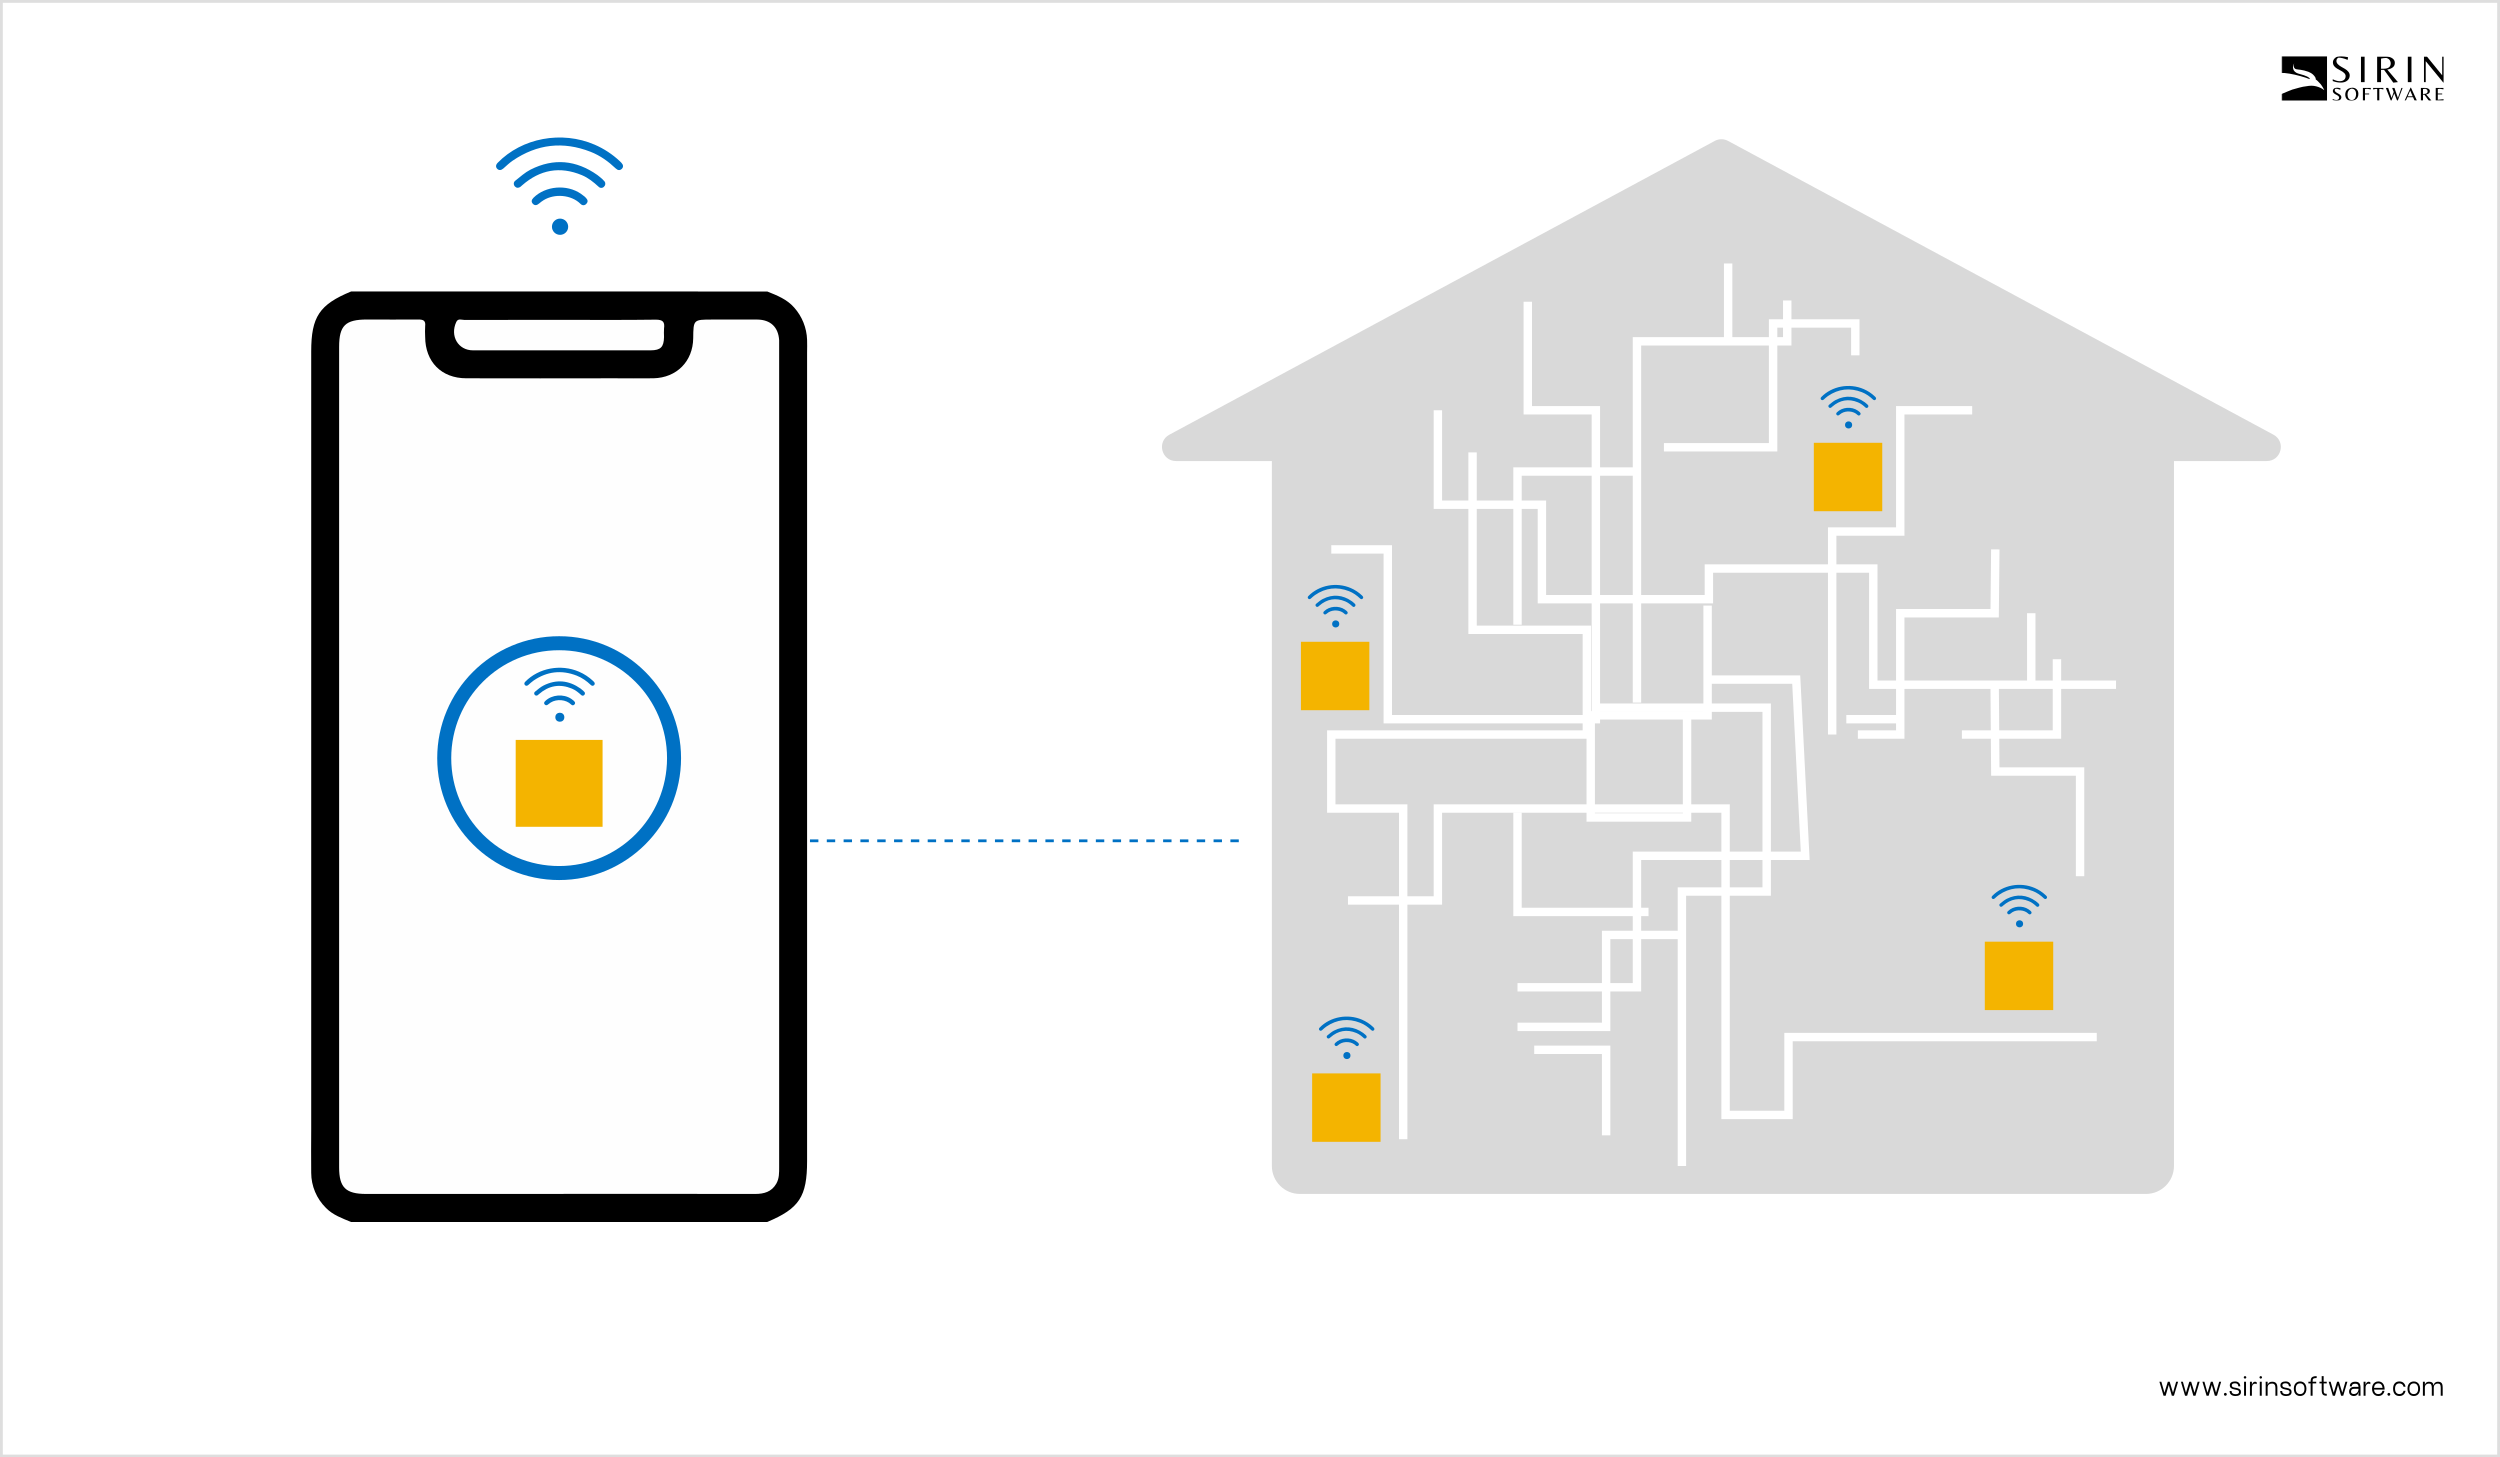 <?xml version="1.0" encoding="UTF-8"?>
<svg xmlns="http://www.w3.org/2000/svg" width="892" height="520" viewBox="0 0 892 520" fill="none">
  <rect x="0" y="0" width="892" height="520" fill="#333333" stroke="none"/>
  <rect x="0.5" y="0.5" width="891" height="519" fill="white"></rect>
  <rect x="0.5" y="0.5" width="891" height="519" stroke="#DEDEDE"></rect>
  <g clip-path="url(#clip0_1203_2793)">
    <mask id="mask0_1203_2793" style="mask-type:luminance" maskUnits="userSpaceOnUse" x="814" y="20" width="58" height="16">
      <path d="M872 20H814V36H872V20Z" fill="white"></path>
    </mask>
    <g mask="url(#mask0_1203_2793)">
      <path d="M833.634 21.751C833.634 22.155 833.793 22.533 834.115 22.881C834.446 23.223 834.841 23.524 835.306 23.792C835.777 24.051 836.245 24.316 836.707 24.593C837.168 24.86 837.56 25.19 837.882 25.587C838.213 25.981 838.378 26.418 838.378 26.898C838.378 27.652 838.092 28.268 837.516 28.745C836.949 29.222 836.178 29.462 835.207 29.462C834.236 29.462 833.271 29.284 832.319 28.923V28.274C833.281 28.742 834.099 28.976 834.768 28.976C835.436 28.976 835.978 28.816 836.353 28.492C836.732 28.169 836.92 27.726 836.92 27.154C836.92 26.769 836.764 26.418 836.452 26.107C836.14 25.784 835.764 25.51 835.318 25.279C834.876 25.039 834.43 24.796 833.988 24.549C833.545 24.3 833.166 23.989 832.854 23.611C832.542 23.226 832.386 22.764 832.386 22.219C832.386 21.674 832.631 21.173 833.125 20.705C833.625 20.234 834.363 20 835.347 20C835.99 20 836.802 20.142 837.783 20.428L837.643 21.367C836.369 20.834 835.277 20.566 834.373 20.566C833.882 20.797 833.637 21.191 833.637 21.751H833.634Z" fill="black"></path>
      <path d="M843.696 20.166V29.296H842.394V20.166H843.696Z" fill="black"></path>
      <path d="M849.552 24.937V29.296H848.163V20.166H851.223C852.175 20.166 852.955 20.372 853.561 20.788C854.175 21.2 854.481 21.748 854.481 22.429C854.481 23.109 854.236 23.632 853.745 24.029C853.264 24.414 852.608 24.682 851.777 24.829L855.573 29.296L853.93 29.49L850.644 24.94H849.555L849.552 24.937ZM849.552 24.525H850.459C852.159 24.525 853.01 23.872 853.01 22.567C853.01 22.346 852.952 22.099 852.841 21.822C852.624 21.244 852.163 20.862 851.453 20.677C850.809 20.677 850.179 20.754 849.555 20.911V24.525H849.552Z" fill="black"></path>
      <path d="M860.41 20.166V29.296H859.107V20.166H860.41Z" fill="black"></path>
      <path d="M872 29.447H871.758L865.555 21.89H865.498V29.296H864.874V20.166H865.921L871.315 26.799H871.373V20.166H871.997V29.447H872Z" fill="black"></path>
      <path d="M835.388 34.695C835.388 35.07 835.242 35.381 834.949 35.618C834.663 35.858 834.271 35.975 833.784 35.975C833.297 35.975 832.816 35.886 832.335 35.708L832.316 35.701V35.317L832.36 35.338C832.832 35.566 833.239 35.677 833.564 35.677C833.889 35.677 834.15 35.6 834.331 35.449C834.513 35.295 834.605 35.086 834.605 34.818C834.605 34.636 834.529 34.473 834.379 34.329C834.226 34.172 834.042 34.039 833.825 33.928C833.59 33.805 833.376 33.688 833.163 33.575C832.94 33.451 832.749 33.294 832.593 33.11C832.43 32.916 832.351 32.682 832.351 32.408C832.351 32.134 832.478 31.881 832.727 31.645C832.981 31.411 833.357 31.294 833.851 31.294C834.169 31.294 834.583 31.364 835.07 31.506L835.096 31.512L835.016 32.035L834.978 32.02C834.354 31.765 833.815 31.635 833.373 31.632C833.144 31.743 833.035 31.918 833.035 32.18C833.035 32.371 833.112 32.55 833.265 32.713C833.427 32.876 833.621 33.023 833.851 33.15C834.073 33.273 834.306 33.402 834.548 33.541C834.78 33.673 834.978 33.836 835.137 34.033C835.306 34.23 835.392 34.452 835.392 34.692L835.388 34.695Z" fill="black"></path>
      <path d="M840.862 31.885C840.458 31.497 839.942 31.297 839.327 31.297C838.843 31.297 838.388 31.407 837.968 31.623C837.742 31.746 837.538 31.9 837.363 32.078C837.191 32.263 837.051 32.5 836.942 32.789C836.837 33.073 836.786 33.402 836.786 33.756C836.786 34.446 836.987 34.993 837.385 35.387C837.786 35.775 838.302 35.975 838.91 35.975C839.518 35.975 840.085 35.797 840.588 35.443C840.853 35.261 841.063 35.003 841.225 34.67C841.387 34.338 841.467 33.941 841.467 33.501C841.467 32.811 841.263 32.266 840.862 31.881V31.885ZM839.117 35.692C838.856 35.692 838.624 35.64 838.42 35.535C838.219 35.424 838.06 35.27 837.942 35.083C837.71 34.704 837.595 34.224 837.595 33.657C837.595 33.196 837.713 32.777 837.939 32.408C838.171 32.045 838.509 31.783 838.952 31.632C839.572 31.632 840.021 31.838 840.292 32.232C840.537 32.589 840.658 33.07 840.658 33.654C840.658 34.132 840.537 34.584 840.305 35.003C840.19 35.209 840.028 35.375 839.824 35.501C839.617 35.627 839.381 35.692 839.117 35.692Z" fill="black"></path>
      <path d="M843.83 31.789V33.371H845.317V33.685H843.83V35.892H843.081V31.377H845.896V31.894L844.556 31.678C844.336 31.678 844.091 31.715 843.827 31.786L843.83 31.789Z" fill="black"></path>
      <path d="M850.402 31.38L850.364 31.925L849.37 31.706C849.23 31.706 849.077 31.724 848.934 31.755V35.895H848.186V31.755C848.036 31.724 847.89 31.706 847.74 31.706L846.762 31.925L846.715 31.38H850.405H850.402Z" fill="black"></path>
      <path d="M857.248 31.38L855.477 36H855.321L855.315 35.978L854.267 33.294L853.233 36H853.08L853.07 35.978L851.274 31.38H852.109L852.115 31.401L853.325 34.963L854.079 32.808L853.519 31.38H854.35L855.567 34.963L856.824 31.38H857.248Z" fill="black"></path>
      <path d="M860.082 31.269L857.983 35.852L857.964 35.895H858.413L858.932 34.686H860.983L861.508 35.895H862.346L860.231 31.269H860.082ZM859.066 34.369L859.961 32.3L860.84 34.369H859.063H859.066Z" fill="black"></path>
      <path d="M865.66 33.707C866.049 33.63 866.367 33.501 866.597 33.319C866.848 33.119 866.972 32.851 866.972 32.513C866.972 32.174 866.813 31.894 866.504 31.684C866.202 31.478 865.801 31.38 865.326 31.38H863.775V35.895H864.527V33.772H865.02L866.644 35.978L866.654 35.994L867.545 35.889L865.657 33.707H865.66ZM864.527 31.795C864.823 31.724 865.129 31.688 865.434 31.688C865.769 31.774 865.995 31.958 866.097 32.226C866.154 32.359 866.179 32.476 866.179 32.577C866.179 33.202 865.778 33.504 864.947 33.504H864.527V31.792V31.795Z" fill="black"></path>
      <path d="M872 35.381L871.92 35.895H869.067V31.38H871.955L871.876 31.894L870.535 31.681C870.319 31.681 870.077 31.718 869.812 31.789V33.371H871.373V33.685H869.812V35.587L871.997 35.378L872 35.381Z" fill="black"></path>
      <path fill-rule="evenodd" clip-rule="evenodd" d="M830.281 20H814V26.027C814.988 26.027 815.278 26.03 816.875 26.275C819.051 26.609 822.604 27.59 824.092 28.237C824.218 28.03 824.028 27.747 823.161 27.295C822.552 26.978 821.662 26.725 820.882 26.503C820.275 26.33 819.735 26.177 819.447 26.027C817.469 24.996 818.234 23.02 818.612 22.579C818.493 22.727 818.149 23.68 818.685 24.326C818.994 24.698 819.332 24.733 820.006 24.803C820.5 24.855 821.176 24.925 822.153 25.161C824.461 25.72 825.188 26.428 825.708 27.054C826.228 27.68 826.284 28.017 826.237 28.297C826.546 28.535 827.321 29.199 827.945 29.951C828.568 30.702 829.125 31.754 829.325 32.186C828.52 31.53 826.286 30.302 823.796 30.642C821.644 30.936 821.419 30.996 820.578 31.22C820.447 31.255 820.3 31.294 820.128 31.339C817.877 31.925 817.627 32.032 816.412 32.552C815.879 32.781 815.158 33.089 814 33.553V36H830.281V20Z" fill="black"></path>
    </g>
  </g>
  <path d="M776.45 493H777.15L775.66 498H774.91L773.81 494.14L772.7 498H771.95L770.47 493H771.17L772.25 496.83L772.28 496.91L773.48 493H774.13L775.32 496.9L775.35 496.83L776.45 493ZM784.128 493H784.828L783.338 498H782.588L781.488 494.14L780.378 498H779.628L778.148 493H778.848L779.928 496.83L779.958 496.91L781.158 493H781.808L782.998 496.9L783.028 496.83L784.128 493ZM791.806 493H792.506L791.016 498H790.266L789.166 494.14L788.056 498H787.306L785.826 493H786.526L787.606 496.83L787.636 496.91L788.836 493H789.486L790.676 496.9L790.706 496.83L791.806 493ZM794.004 498C793.864 498 793.744 497.95 793.644 497.85C793.551 497.75 793.504 497.63 793.504 497.49C793.504 497.35 793.551 497.23 793.644 497.13C793.744 497.03 793.864 496.98 794.004 496.98C794.151 496.98 794.271 497.03 794.364 497.13C794.464 497.23 794.514 497.35 794.514 497.49C794.514 497.63 794.464 497.75 794.364 497.85C794.271 497.95 794.151 498 794.004 498ZM796.218 496.3C796.218 496.667 796.338 496.95 796.578 497.15C796.825 497.35 797.181 497.45 797.648 497.45C798.468 497.45 798.878 497.193 798.878 496.68C798.878 496.427 798.805 496.247 798.658 496.14C798.511 496.033 798.245 495.943 797.858 495.87L797.348 495.77C796.755 495.67 796.315 495.503 796.028 495.27C795.741 495.03 795.598 494.697 795.598 494.27C795.598 493.83 795.765 493.493 796.098 493.26C796.438 493.02 796.888 492.9 797.448 492.9C798.041 492.9 798.501 493.06 798.828 493.38C799.161 493.693 799.328 494.117 799.328 494.65H798.628C798.628 493.917 798.235 493.55 797.448 493.55C796.681 493.55 796.298 493.79 796.298 494.27C796.298 494.517 796.381 494.707 796.548 494.84C796.715 494.967 796.981 495.06 797.348 495.12L797.838 495.2C798.451 495.3 798.895 495.463 799.168 495.69C799.441 495.91 799.578 496.24 799.578 496.68C799.578 497.153 799.405 497.51 799.058 497.75C798.718 497.983 798.248 498.1 797.648 498.1C796.968 498.1 796.441 497.943 796.068 497.63C795.701 497.317 795.518 496.873 795.518 496.3H796.218ZM801.029 491.89C800.909 491.89 800.802 491.847 800.709 491.76C800.622 491.673 800.579 491.567 800.579 491.44C800.579 491.32 800.622 491.217 800.709 491.13C800.802 491.043 800.909 491 801.029 491C801.149 491 801.252 491.043 801.339 491.13C801.432 491.217 801.479 491.32 801.479 491.44C801.479 491.567 801.432 491.673 801.339 491.76C801.252 491.847 801.149 491.89 801.029 491.89ZM800.679 493H801.379V498H800.679V493ZM804.549 493C804.689 493 804.802 493.013 804.889 493.04C804.975 493.06 805.075 493.107 805.189 493.18V493.88C805.082 493.807 804.982 493.76 804.889 493.74C804.795 493.713 804.682 493.7 804.549 493.7C804.375 493.7 804.205 493.753 804.039 493.86C803.879 493.96 803.745 494.12 803.639 494.34C803.532 494.553 803.479 494.823 803.479 495.15V498H802.779V493H803.479V494.13C803.579 493.777 803.725 493.5 803.919 493.3C804.112 493.1 804.322 493 804.549 493ZM806.639 491.89C806.519 491.89 806.412 491.847 806.319 491.76C806.232 491.673 806.189 491.567 806.189 491.44C806.189 491.32 806.232 491.217 806.319 491.13C806.412 491.043 806.519 491 806.639 491C806.759 491 806.862 491.043 806.949 491.13C807.042 491.217 807.089 491.32 807.089 491.44C807.089 491.567 807.042 491.673 806.949 491.76C806.862 491.847 806.759 491.89 806.639 491.89ZM806.289 493H806.989V498H806.289V493ZM810.699 493C811.345 493 811.819 493.173 812.119 493.52C812.419 493.867 812.569 494.41 812.569 495.15V498H811.869V495.15C811.869 494.643 811.765 494.267 811.559 494.02C811.352 493.773 811.065 493.65 810.699 493.65C810.212 493.65 809.822 493.767 809.529 494C809.235 494.233 809.089 494.617 809.089 495.15V498H808.389V493H809.089V494.12C809.309 493.373 809.845 493 810.699 493ZM814.267 496.3C814.267 496.667 814.387 496.95 814.627 497.15C814.873 497.35 815.23 497.45 815.697 497.45C816.517 497.45 816.927 497.193 816.927 496.68C816.927 496.427 816.853 496.247 816.707 496.14C816.56 496.033 816.293 495.943 815.907 495.87L815.397 495.77C814.803 495.67 814.363 495.503 814.077 495.27C813.79 495.03 813.647 494.697 813.647 494.27C813.647 493.83 813.813 493.493 814.147 493.26C814.487 493.02 814.937 492.9 815.497 492.9C816.09 492.9 816.55 493.06 816.877 493.38C817.21 493.693 817.377 494.117 817.377 494.65H816.677C816.677 493.917 816.283 493.55 815.497 493.55C814.73 493.55 814.347 493.79 814.347 494.27C814.347 494.517 814.43 494.707 814.597 494.84C814.763 494.967 815.03 495.06 815.397 495.12L815.887 495.2C816.5 495.3 816.943 495.463 817.217 495.69C817.49 495.91 817.627 496.24 817.627 496.68C817.627 497.153 817.453 497.51 817.107 497.75C816.767 497.983 816.297 498.1 815.697 498.1C815.017 498.1 814.49 497.943 814.117 497.63C813.75 497.317 813.567 496.873 813.567 496.3H814.267ZM820.682 498.1C820.229 498.1 819.832 497.993 819.492 497.78C819.152 497.567 818.889 497.263 818.702 496.87C818.522 496.477 818.432 496.02 818.432 495.5C818.432 494.98 818.522 494.523 818.702 494.13C818.889 493.737 819.152 493.433 819.492 493.22C819.832 493.007 820.229 492.9 820.682 492.9C821.136 492.9 821.532 493.007 821.872 493.22C822.212 493.433 822.472 493.737 822.652 494.13C822.839 494.523 822.932 494.98 822.932 495.5C822.932 496.02 822.839 496.477 822.652 496.87C822.472 497.263 822.212 497.567 821.872 497.78C821.532 497.993 821.136 498.1 820.682 498.1ZM820.682 497.41C821.162 497.41 821.539 497.25 821.812 496.93C822.092 496.61 822.232 496.133 822.232 495.5C822.232 494.867 822.092 494.39 821.812 494.07C821.539 493.75 821.162 493.59 820.682 493.59C820.202 493.59 819.822 493.75 819.542 494.07C819.269 494.39 819.132 494.867 819.132 495.5C819.132 496.133 819.269 496.61 819.542 496.93C819.822 497.25 820.202 497.41 820.682 497.41ZM826.58 491.69C826.113 491.69 825.777 491.733 825.57 491.82C825.37 491.9 825.247 492.023 825.2 492.19C825.153 492.357 825.13 492.627 825.13 493H826.43V493.6H825.13V498H824.43V493.6H823.63V493H824.43C824.437 492.513 824.493 492.13 824.6 491.85C824.707 491.57 824.913 491.36 825.22 491.22C825.527 491.073 825.98 491 826.58 491V491.69ZM829.078 493.6V496C829.078 496.393 829.108 496.68 829.168 496.86C829.228 497.04 829.331 497.16 829.478 497.22C829.631 497.28 829.864 497.31 830.178 497.31V498C829.731 498 829.378 497.94 829.118 497.82C828.864 497.7 828.678 497.497 828.558 497.21C828.444 496.917 828.384 496.513 828.378 496V493.6H827.578V493H828.378V491H829.078V493H830.178V493.6H829.078ZM836.851 493H837.551L836.061 498H835.311L834.211 494.14L833.101 498H832.351L830.871 493H831.571L832.651 496.83L832.681 496.91L833.881 493H834.531L835.721 496.9L835.751 496.83L836.851 493ZM840.359 493C841.012 493 841.485 493.163 841.779 493.49C842.079 493.817 842.229 494.37 842.229 495.15V498H841.529V496.63C841.415 497.157 841.215 497.533 840.929 497.76C840.649 497.987 840.295 498.1 839.869 498.1C839.355 498.1 838.939 497.953 838.619 497.66C838.305 497.367 838.149 496.987 838.149 496.52C838.149 496.207 838.219 495.923 838.359 495.67C838.505 495.41 838.709 495.207 838.969 495.06C839.235 494.907 839.535 494.83 839.869 494.83H841.519C841.485 494.39 841.379 494.093 841.199 493.94C841.019 493.787 840.739 493.71 840.359 493.71C839.532 493.71 839.119 494.023 839.119 494.65H838.419C838.419 494.117 838.592 493.71 838.939 493.43C839.285 493.143 839.759 493 840.359 493ZM839.869 497.39C840.175 497.39 840.455 497.313 840.709 497.16C840.962 497 841.162 496.78 841.309 496.5C841.455 496.213 841.529 495.89 841.529 495.53H839.869C839.515 495.53 839.255 495.62 839.089 495.8C838.929 495.98 838.849 496.22 838.849 496.52C838.849 497.1 839.189 497.39 839.869 497.39ZM845.097 493C845.237 493 845.35 493.013 845.437 493.04C845.524 493.06 845.624 493.107 845.737 493.18V493.88C845.63 493.807 845.53 493.76 845.437 493.74C845.344 493.713 845.23 493.7 845.097 493.7C844.924 493.7 844.754 493.753 844.587 493.86C844.427 493.96 844.294 494.12 844.187 494.34C844.08 494.553 844.027 494.823 844.027 495.15V498H843.327V493H844.027V494.13C844.127 493.777 844.274 493.5 844.467 493.3C844.66 493.1 844.87 493 845.097 493ZM847.047 495.82C847.094 496.347 847.254 496.743 847.527 497.01C847.8 497.277 848.154 497.41 848.587 497.41C848.967 497.41 849.284 497.313 849.537 497.12C849.79 496.92 849.964 496.627 850.057 496.24H850.777C850.677 496.807 850.43 497.26 850.037 497.6C849.65 497.933 849.167 498.1 848.587 498.1C848.134 498.1 847.737 497.993 847.397 497.78C847.057 497.567 846.794 497.263 846.607 496.87C846.427 496.477 846.337 496.02 846.337 495.5C846.337 494.98 846.427 494.523 846.607 494.13C846.794 493.737 847.057 493.433 847.397 493.22C847.737 493.007 848.134 492.9 848.587 492.9C849.287 492.9 849.837 493.153 850.237 493.66C850.637 494.16 850.837 494.88 850.837 495.82H847.047ZM850.097 495.18C849.97 494.12 849.467 493.59 848.587 493.59C848.154 493.59 847.8 493.723 847.527 493.99C847.254 494.257 847.094 494.653 847.047 495.18H850.097ZM852.337 498C852.197 498 852.077 497.95 851.977 497.85C851.884 497.75 851.837 497.63 851.837 497.49C851.837 497.35 851.884 497.23 851.977 497.13C852.077 497.03 852.197 496.98 852.337 496.98C852.484 496.98 852.604 497.03 852.697 497.13C852.797 497.23 852.847 497.35 852.847 497.49C852.847 497.63 852.797 497.75 852.697 497.85C852.604 497.95 852.484 498 852.337 498ZM856.102 498.1C855.402 498.1 854.852 497.873 854.452 497.42C854.052 496.967 853.852 496.327 853.852 495.5C853.852 494.673 854.052 494.033 854.452 493.58C854.852 493.127 855.402 492.9 856.102 492.9C856.695 492.9 857.182 493.063 857.562 493.39C857.942 493.71 858.185 494.173 858.292 494.78H857.592C857.498 494.387 857.322 494.093 857.062 493.9C856.808 493.7 856.488 493.6 856.102 493.6C855.622 493.6 855.242 493.76 854.962 494.08C854.688 494.4 854.552 494.873 854.552 495.5C854.552 496.127 854.688 496.6 854.962 496.92C855.242 497.24 855.622 497.4 856.102 497.4C856.488 497.4 856.808 497.303 857.062 497.11C857.322 496.917 857.498 496.627 857.592 496.24H858.292C858.178 496.84 857.932 497.3 857.552 497.62C857.178 497.94 856.695 498.1 856.102 498.1ZM861.241 498.1C860.787 498.1 860.391 497.993 860.051 497.78C859.711 497.567 859.447 497.263 859.261 496.87C859.081 496.477 858.991 496.02 858.991 495.5C858.991 494.98 859.081 494.523 859.261 494.13C859.447 493.737 859.711 493.433 860.051 493.22C860.391 493.007 860.787 492.9 861.241 492.9C861.694 492.9 862.091 493.007 862.431 493.22C862.771 493.433 863.031 493.737 863.211 494.13C863.397 494.523 863.491 494.98 863.491 495.5C863.491 496.02 863.397 496.477 863.211 496.87C863.031 497.263 862.771 497.567 862.431 497.78C862.091 497.993 861.694 498.1 861.241 498.1ZM861.241 497.41C861.721 497.41 862.097 497.25 862.371 496.93C862.651 496.61 862.791 496.133 862.791 495.5C862.791 494.867 862.651 494.39 862.371 494.07C862.097 493.75 861.721 493.59 861.241 493.59C860.761 493.59 860.381 493.75 860.101 494.07C859.827 494.39 859.691 494.867 859.691 495.5C859.691 496.133 859.827 496.61 860.101 496.93C860.381 497.25 860.761 497.41 861.241 497.41ZM869.831 493C870.271 493 870.614 493.07 870.861 493.21C871.108 493.35 871.284 493.573 871.391 493.88C871.498 494.187 871.551 494.61 871.551 495.15V498H870.851V495.15C870.851 494.59 870.771 494.2 870.611 493.98C870.458 493.76 870.198 493.65 869.831 493.65C869.418 493.65 869.071 493.77 868.791 494.01C868.511 494.243 868.371 494.623 868.371 495.15V498H867.671V495.15C867.671 494.597 867.588 494.21 867.421 493.99C867.261 493.763 867.004 493.65 866.651 493.65C866.238 493.65 865.891 493.77 865.611 494.01C865.331 494.243 865.191 494.623 865.191 495.15V498H864.491V493H865.191V494.11C865.411 493.37 865.898 493 866.651 493C867.158 493 867.541 493.103 867.801 493.31C868.068 493.517 868.238 493.857 868.311 494.33C868.404 493.87 868.581 493.533 868.841 493.32C869.108 493.107 869.438 493 869.831 493Z" fill="black"></path>
  <path d="M289 300H443" stroke="#0071C4" stroke-dasharray="3 3"></path>
  <path d="M273.77 104.009C277.252 105.41 280.734 106.75 283.346 109.717C286.193 112.907 287.828 116.984 287.969 121.245C288.039 122.75 287.969 124.272 287.969 125.786V414.258C287.969 426.962 285.201 431.191 273.744 436H125.238C122.069 434.668 118.822 433.553 116.306 430.993C114.644 429.352 113.323 427.403 112.419 425.256C111.515 423.108 111.046 420.806 111.039 418.478C110.952 413.289 111.039 408.1 111.039 402.911C111.039 310.406 111.039 217.907 111.039 125.414C111.039 113.046 113.955 108.662 125.273 104L273.77 104.009Z" fill="black"></path>
  <path d="M121 269.659V123.789C121 116.169 123.215 114.002 130.953 114.002C137.08 114.002 143.207 114.063 149.291 114.002C151.103 114.002 151.917 114.444 151.698 116.342C151.628 117.639 151.628 118.938 151.698 120.235C151.742 129.077 157.475 134.972 166.386 134.972C183.954 135.05 201.522 134.972 219.099 134.972C223.79 134.972 228.482 135.05 233.174 134.972C241.463 134.781 247.24 128.904 247.337 120.668C247.407 114.019 247.407 114.019 254.173 114.019C259.521 114.019 264.87 113.976 270.218 114.019C274.945 114.071 277.719 116.75 278 121.405C278 122.159 278 122.922 278 123.676C278 221.241 278 318.811 278 416.386C278 418.45 278.052 420.513 276.958 422.376C275.269 425.255 272.625 426 269.456 426C239.777 425.954 210.094 425.954 180.409 426H130.629C123.355 426 121 423.694 121 416.534V269.659Z" fill="#FEFEFE"></path>
  <path d="M200.142 114.126C211.447 114.126 222.69 114.216 233.968 114.055C236.49 114.055 237.264 114.813 236.925 117.24C236.872 118.241 236.872 119.244 236.925 120.246C236.855 123.814 235.751 124.973 232.186 125C226.333 125 220.473 125 214.62 125H168.743C163.473 125 160.473 119.889 162.795 114.885C163.438 113.502 164.708 114.153 165.673 114.153C177.16 114.109 188.655 114.126 200.142 114.126Z" fill="#FEFEFE"></path>
  <circle cx="199.5" cy="270.5" r="41" stroke="#0071C4" stroke-width="5"></circle>
  <path d="M221.132 57.498L221.701 58.067C222.434 58.818 222.493 59.636 221.844 60.255C221.194 60.874 220.449 60.82 219.72 60.125C217.07 57.606 214.133 55.496 210.719 54.16C200.908 50.328 191.643 51.384 182.922 57.327C181.72 58.148 180.674 59.174 179.575 60.131C178.818 60.79 178.054 60.863 177.445 60.271C176.8 59.643 176.848 58.827 177.575 58.083C186.232 49.196 200.411 46.538 212.174 51.618C215.478 53.045 218.509 55.035 221.132 57.498Z" fill="#0071C4"></path>
  <path d="M215.044 64.059C215.267 64.256 215.478 64.466 215.675 64.69C215.9 64.972 216.007 65.331 215.974 65.691C215.941 66.051 215.769 66.384 215.496 66.62C215.374 66.751 215.226 66.856 215.062 66.928C214.897 67.001 214.72 67.038 214.54 67.039C214.361 67.04 214.183 67.004 214.018 66.933C213.853 66.862 213.704 66.759 213.581 66.628C211.774 64.974 209.88 63.437 207.599 62.489C199.767 59.238 192.683 60.535 186.332 66.091C186.129 66.266 185.937 66.455 185.729 66.622C185.058 67.155 184.272 67.121 183.734 66.543C183.196 65.964 183.137 65.038 183.842 64.485C185.608 63.096 187.31 61.526 189.287 60.524C197.575 56.328 205.572 57.114 213.138 62.443C213.816 62.919 214.421 63.501 215.062 64.03L215.044 64.059Z" fill="#0071C4"></path>
  <path d="M208.601 70.147C208.851 70.397 208.976 70.522 209.107 70.653C209.78 71.36 209.831 72.052 209.235 72.698C208.615 73.37 207.808 73.42 207.12 72.735C203.809 69.441 197.862 69.021 193.963 71.425C193.408 71.766 192.882 72.153 192.391 72.582C191.536 73.329 190.772 73.398 190.131 72.717C189.49 72.035 189.594 71.303 190.367 70.541C194.637 66.311 202.228 65.674 207.252 69.129C207.764 69.486 208.24 69.874 208.601 70.147Z" fill="#0071C4"></path>
  <circle cx="199.829" cy="80.897" r="2.897" fill="#0071C4"></circle>
  <path d="M211.569 242.928L211.885 243.243C212.292 243.66 212.324 244.114 211.964 244.457C211.604 244.801 211.19 244.771 210.786 244.385C209.315 242.988 207.686 241.817 205.791 241.076C200.348 238.95 195.208 239.536 190.369 242.833C189.702 243.289 189.122 243.858 188.512 244.388C188.092 244.754 187.668 244.795 187.33 244.466C186.973 244.118 186.999 243.665 187.402 243.252C192.206 238.321 200.073 236.847 206.599 239.665C208.432 240.457 210.114 241.561 211.569 242.928Z" fill="#0071C4"></path>
  <path d="M208.191 246.568C208.315 246.677 208.432 246.794 208.541 246.918C208.666 247.075 208.726 247.274 208.707 247.473C208.689 247.673 208.594 247.858 208.442 247.989C208.374 248.062 208.292 248.12 208.201 248.16C208.11 248.2 208.011 248.221 207.912 248.221C207.812 248.222 207.714 248.202 207.622 248.163C207.531 248.123 207.448 248.066 207.38 247.993C206.377 247.075 205.326 246.223 204.061 245.697C199.715 243.893 195.785 244.613 192.261 247.695C192.149 247.792 192.042 247.897 191.927 247.99C191.554 248.286 191.118 248.267 190.819 247.946C190.521 247.625 190.488 247.111 190.879 246.804C191.859 246.034 192.804 245.162 193.901 244.606C198.499 242.279 202.936 242.715 207.134 245.671C207.51 245.935 207.846 246.258 208.201 246.552L208.191 246.568Z" fill="#0071C4"></path>
  <path d="M204.617 249.946C204.755 250.084 204.824 250.154 204.897 250.227C205.271 250.619 205.299 251.003 204.969 251.361C204.624 251.734 204.177 251.762 203.795 251.382C201.958 249.554 198.658 249.321 196.495 250.655C196.187 250.844 195.895 251.059 195.623 251.297C195.148 251.711 194.724 251.75 194.369 251.372C194.013 250.993 194.071 250.587 194.5 250.164C196.869 247.818 201.081 247.464 203.868 249.381C204.152 249.579 204.416 249.794 204.617 249.946Z" fill="#0071C4"></path>
  <circle cx="199.749" cy="255.91" r="1.607" fill="#0071C4"></circle>
  <rect x="184" y="264" width="31" height="31" fill="#F4B400"></rect>
  <path fill-rule="evenodd" clip-rule="evenodd" d="M616.569 50.277C615.089 49.48 613.307 49.48 611.827 50.277L417.23 155.098C412.657 157.561 414.407 164.5 419.601 164.5H453.8V416C453.8 421.523 458.277 426 463.8 426H765.672C771.195 426 775.672 421.523 775.672 416V164.5H808.795C813.989 164.5 815.739 157.561 811.166 155.098L616.569 50.277Z" fill="#D9D9D9"></path>
  <path d="M485.886 212.393L486.134 212.642C486.455 212.97 486.481 213.327 486.197 213.598C485.913 213.868 485.587 213.845 485.269 213.541C484.111 212.44 482.828 211.518 481.336 210.935C477.049 209.261 473.001 209.722 469.191 212.318C468.665 212.677 468.208 213.125 467.729 213.543C467.398 213.832 467.064 213.863 466.798 213.605C466.516 213.33 466.537 212.974 466.854 212.649C470.637 208.766 476.832 207.605 481.972 209.824C483.415 210.447 484.74 211.317 485.886 212.393Z" fill="#0071C4"></path>
  <path d="M483.226 215.26C483.323 215.346 483.415 215.438 483.501 215.535C483.6 215.659 483.647 215.816 483.632 215.973C483.618 216.13 483.543 216.275 483.423 216.379C483.37 216.436 483.305 216.482 483.233 216.514C483.162 216.545 483.084 216.561 483.006 216.562C482.927 216.562 482.85 216.546 482.778 216.516C482.705 216.485 482.641 216.439 482.587 216.382C481.797 215.659 480.969 214.988 479.973 214.574C476.551 213.153 473.456 213.72 470.681 216.147C470.592 216.224 470.508 216.307 470.417 216.38C470.124 216.613 469.781 216.598 469.545 216.345C469.31 216.092 469.284 215.688 469.593 215.446C470.364 214.839 471.108 214.153 471.972 213.715C475.593 211.882 479.087 212.225 482.393 214.554C482.689 214.762 482.954 215.016 483.234 215.247L483.226 215.26Z" fill="#0071C4"></path>
  <path d="M480.411 217.92C480.52 218.029 480.574 218.084 480.632 218.141C480.926 218.45 480.948 218.752 480.688 219.034C480.417 219.328 480.064 219.35 479.764 219.051C478.317 217.611 475.718 217.428 474.015 218.478C473.772 218.627 473.543 218.796 473.328 218.984C472.954 219.31 472.62 219.34 472.34 219.043C472.06 218.745 472.106 218.425 472.444 218.092C474.309 216.244 477.626 215.965 479.821 217.475C480.045 217.631 480.253 217.801 480.411 217.92Z" fill="#0071C4"></path>
  <circle cx="476.578" cy="222.617" r="1.266" fill="#0071C4"></circle>
  <rect x="464.175" y="228.988" width="24.413" height="24.413" fill="#F4B400"></rect>
  <path d="M668.886 141.393L669.134 141.642C669.455 141.97 669.481 142.327 669.197 142.598C668.913 142.868 668.587 142.845 668.269 142.541C667.111 141.44 665.828 140.518 664.336 139.935C660.05 138.261 656.001 138.722 652.191 141.318C651.665 141.677 651.208 142.125 650.729 142.543C650.398 142.832 650.064 142.863 649.798 142.605C649.516 142.33 649.537 141.974 649.854 141.649C653.637 137.766 659.832 136.605 664.972 138.824C666.415 139.447 667.74 140.317 668.886 141.393Z" fill="#0071C4"></path>
  <path d="M666.226 144.26C666.323 144.346 666.416 144.438 666.501 144.535C666.6 144.659 666.647 144.816 666.632 144.973C666.618 145.13 666.543 145.275 666.423 145.379C666.37 145.436 666.305 145.482 666.233 145.514C666.162 145.545 666.084 145.561 666.006 145.562C665.927 145.562 665.85 145.546 665.778 145.516C665.706 145.485 665.641 145.439 665.587 145.382C664.797 144.659 663.97 143.988 662.973 143.574C659.551 142.153 656.456 142.72 653.681 145.147C653.592 145.224 653.508 145.307 653.417 145.38C653.124 145.613 652.781 145.598 652.545 145.345C652.31 145.092 652.285 144.688 652.593 144.446C653.364 143.839 654.108 143.153 654.972 142.715C658.593 140.882 662.087 141.225 665.393 143.554C665.689 143.762 665.954 144.016 666.234 144.247L666.226 144.26Z" fill="#0071C4"></path>
  <path d="M663.411 146.92C663.52 147.029 663.574 147.084 663.632 147.141C663.926 147.45 663.948 147.752 663.688 148.034C663.417 148.328 663.064 148.35 662.764 148.051C661.317 146.611 658.718 146.428 657.015 147.478C656.772 147.627 656.543 147.796 656.328 147.984C655.954 148.31 655.621 148.34 655.34 148.043C655.06 147.745 655.106 147.425 655.444 147.092C657.309 145.244 660.626 144.965 662.821 146.475C663.045 146.631 663.253 146.801 663.411 146.92Z" fill="#0071C4"></path>
  <circle cx="659.578" cy="151.617" r="1.266" fill="#0071C4"></circle>
  <rect x="647.175" y="157.988" width="24.413" height="24.413" fill="#F4B400"></rect>
  <path d="M729.886 319.393L730.134 319.642C730.455 319.97 730.481 320.327 730.197 320.598C729.913 320.868 729.587 320.845 729.269 320.541C728.111 319.44 726.828 318.518 725.336 317.935C721.05 316.261 717.001 316.722 713.191 319.318C712.665 319.677 712.208 320.125 711.729 320.543C711.398 320.832 711.064 320.863 710.798 320.605C710.516 320.33 710.537 319.974 710.854 319.649C714.637 315.766 720.832 314.605 725.972 316.824C727.415 317.447 728.74 318.317 729.886 319.393Z" fill="#0071C4"></path>
  <path d="M727.226 322.26C727.323 322.346 727.416 322.438 727.501 322.535C727.6 322.659 727.647 322.816 727.632 322.973C727.618 323.13 727.543 323.275 727.423 323.379C727.37 323.436 727.305 323.482 727.233 323.514C727.162 323.545 727.084 323.561 727.006 323.562C726.927 323.562 726.85 323.546 726.778 323.516C726.706 323.485 726.641 323.439 726.587 323.382C725.797 322.659 724.97 321.988 723.973 321.574C720.551 320.153 717.456 320.72 714.681 323.147C714.592 323.224 714.508 323.307 714.417 323.38C714.124 323.613 713.781 323.598 713.545 323.345C713.31 323.092 713.285 322.688 713.593 322.446C714.364 321.839 715.108 321.153 715.972 320.715C719.593 318.882 723.087 319.225 726.393 321.554C726.689 321.762 726.954 322.016 727.234 322.247L727.226 322.26Z" fill="#0071C4"></path>
  <path d="M724.411 324.92C724.52 325.029 724.574 325.084 724.632 325.141C724.926 325.45 724.948 325.752 724.688 326.034C724.417 326.328 724.064 326.35 723.764 326.051C722.317 324.611 719.718 324.428 718.015 325.478C717.772 325.627 717.543 325.796 717.328 325.984C716.954 326.31 716.621 326.34 716.34 326.043C716.06 325.745 716.106 325.425 716.444 325.092C718.309 323.244 721.626 322.965 723.821 324.475C724.045 324.631 724.253 324.801 724.411 324.92Z" fill="#0071C4"></path>
  <circle cx="720.578" cy="329.617" r="1.266" fill="#0071C4"></circle>
  <rect x="708.175" y="335.988" width="24.413" height="24.413" fill="#F4B400"></rect>
  <path d="M489.886 366.393L490.134 366.642C490.455 366.97 490.481 367.327 490.197 367.598C489.913 367.868 489.587 367.845 489.269 367.541C488.111 366.44 486.828 365.518 485.336 364.935C481.049 363.261 477.001 363.722 473.191 366.318C472.665 366.677 472.208 367.125 471.729 367.543C471.398 367.832 471.064 367.863 470.798 367.605C470.516 367.33 470.537 366.974 470.854 366.649C474.637 362.766 480.832 361.605 485.972 363.824C487.415 364.447 488.74 365.317 489.886 366.393Z" fill="#0071C4"></path>
  <path d="M487.226 369.26C487.323 369.346 487.415 369.438 487.501 369.535C487.6 369.659 487.647 369.816 487.632 369.973C487.618 370.13 487.543 370.275 487.423 370.379C487.37 370.436 487.305 370.482 487.233 370.514C487.162 370.545 487.084 370.561 487.006 370.562C486.927 370.562 486.85 370.546 486.778 370.516C486.705 370.485 486.641 370.439 486.587 370.382C485.797 369.659 484.969 368.988 483.973 368.574C480.551 367.153 477.456 367.72 474.681 370.147C474.592 370.224 474.508 370.307 474.417 370.38C474.124 370.613 473.781 370.598 473.545 370.345C473.31 370.092 473.284 369.688 473.593 369.446C474.364 368.839 475.108 368.153 475.972 367.715C479.593 365.882 483.087 366.225 486.393 368.554C486.689 368.762 486.954 369.016 487.234 369.247L487.226 369.26Z" fill="#0071C4"></path>
  <path d="M484.411 371.92C484.52 372.029 484.574 372.084 484.632 372.141C484.926 372.45 484.948 372.752 484.688 373.034C484.417 373.328 484.064 373.35 483.764 373.051C482.317 371.611 479.718 371.428 478.015 372.478C477.772 372.627 477.543 372.796 477.328 372.984C476.954 373.31 476.62 373.34 476.34 373.043C476.06 372.745 476.106 372.425 476.444 372.092C478.309 370.244 481.626 369.965 483.821 371.475C484.045 371.631 484.253 371.801 484.411 371.92Z" fill="#0071C4"></path>
  <circle cx="480.578" cy="376.617" r="1.266" fill="#0071C4"></circle>
  <rect x="468.175" y="382.988" width="24.413" height="24.413" fill="#F4B400"></rect>
  <path d="M573.069 405.091V374.574H547.406M541.448 366.376H573.069V333.581H599.648M541.448 352.256H584.067V305.342H644.1L640.892 242.486H609.73M588.191 325.383H541.448V289.856M616.604 94V121.784H588.191M661.972 126.794V115.407H632.643V159.589H593.691M637.684 107.209V121.784H584.067V168.243M584.067 250.684V168.243M541.448 222.9V168.243H584.067" stroke="white" stroke-width="3"></path>
  <path d="M609.272 216.068V249.318V255.239H601.939M601.939 255.239H567.57V291.677H601.939V255.239Z" stroke="white" stroke-width="3"></path>
  <path d="M500.663 406.458V288.489H475V262.071H566.195V224.722H525.409V161.411M480.957 321.283H513.036V288.489H615.687V397.804H638.142V370.02H748.126M475 196.027H495.164V256.606H569.403V252.506M545.115 107.664V146.38H569.403V252.506M513.036 146.38V180.085H550.155V213.791H609.73V202.859H668.388V244.308H711.694M755 244.308H724.754M742.169 312.629V275.28H711.923L711.694 244.308M711.694 244.308H724.754M724.754 244.308V218.801M733.92 235.198V262.071H700.008M711.923 196.027L711.694 218.801H678.011V224.722M658.764 256.606H678.011V224.722M703.674 146.38H678.011V189.65H653.723V262.071M662.889 262.071H678.011V224.722M600.106 416.023V318.095H630.352V252.506H569.403" stroke="white" stroke-width="3"></path>
  <defs>
    <clipPath id="clip0_1203_2793">
      <rect width="58" height="16" fill="white" transform="translate(814 20)"></rect>
    </clipPath>
  </defs>
</svg>
